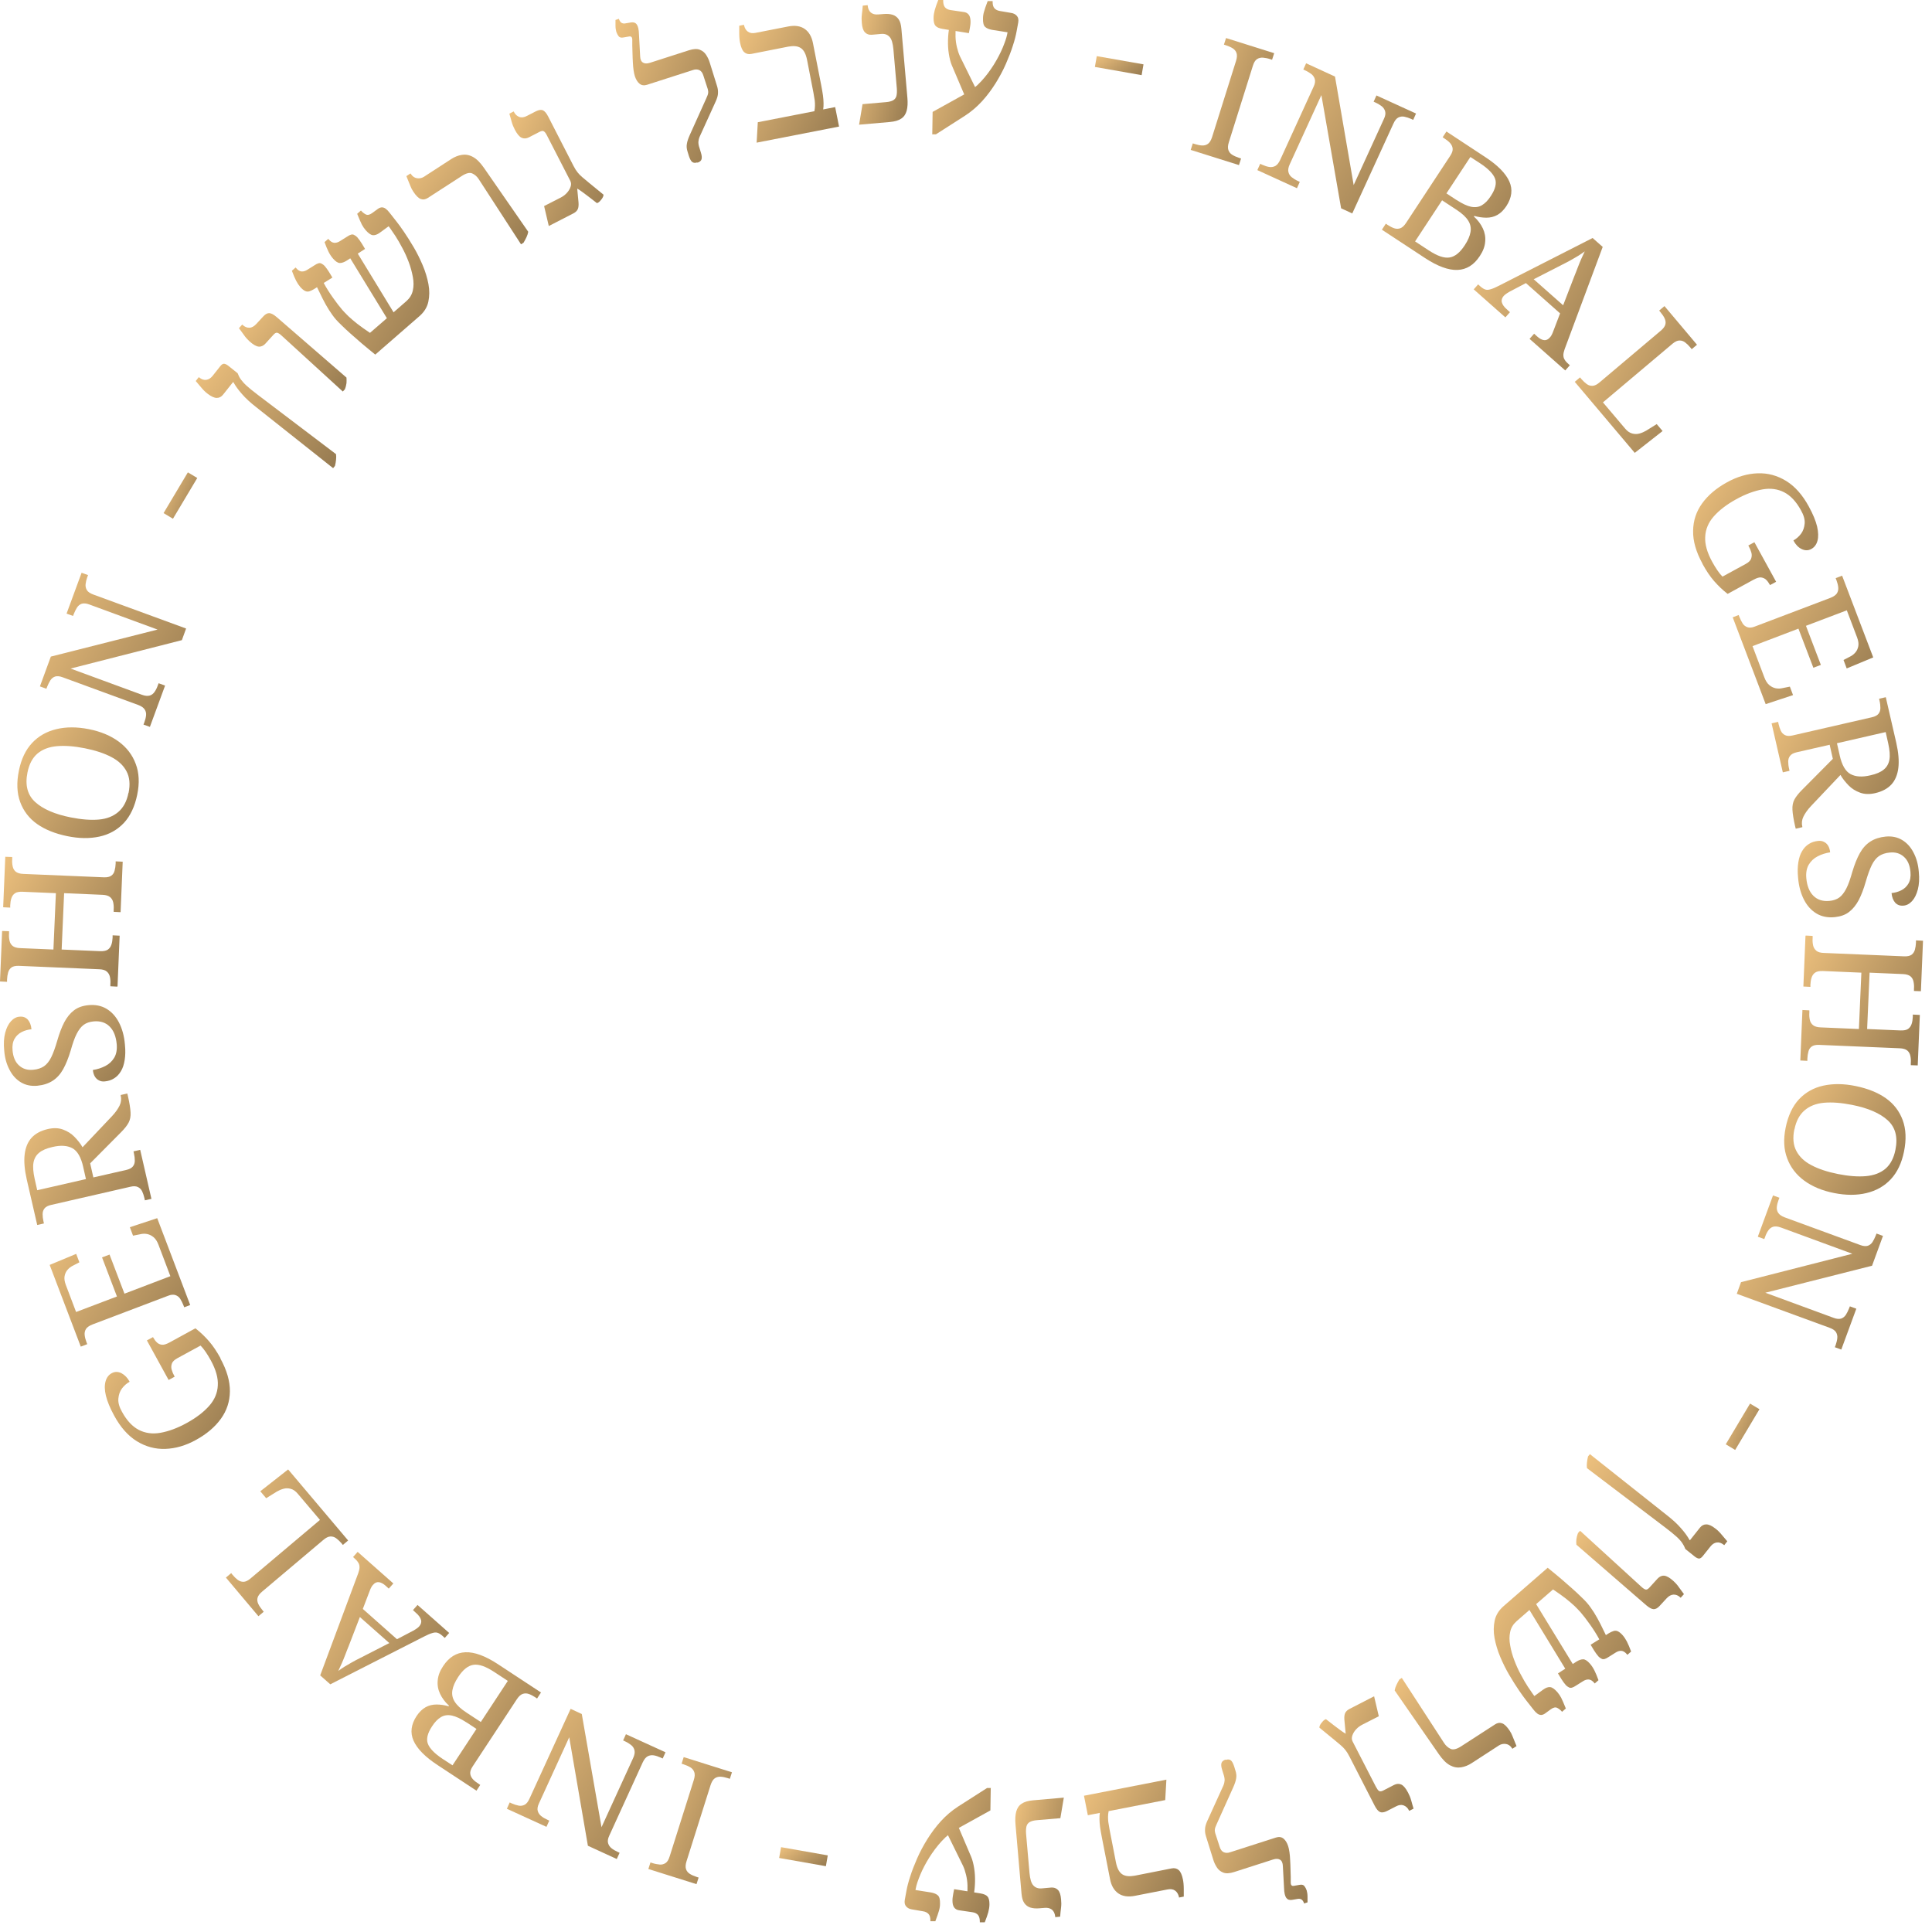 <svg xmlns="http://www.w3.org/2000/svg" width="181" height="181" viewBox="0 0 181 181" fill="none"><path d="M102.575 6.27L102.751 5.258L107.129 6.028L106.953 7.04L102.575 6.27Z" fill="url(#paint0_linear_4088_774)"></path><path d="M111.551 14.047L111.749 13.431L111.947 13.497C112.189 13.574 112.409 13.618 112.618 13.629C112.827 13.64 113.014 13.585 113.168 13.475C113.333 13.354 113.454 13.145 113.553 12.848L115.797 5.709C115.896 5.401 115.907 5.148 115.841 4.961C115.775 4.774 115.654 4.631 115.478 4.521C115.302 4.411 115.093 4.323 114.862 4.246L114.664 4.18L114.862 3.564L119.372 4.983L119.174 5.599L118.976 5.533C118.745 5.456 118.525 5.423 118.316 5.401C118.107 5.39 117.92 5.434 117.755 5.544C117.59 5.654 117.469 5.863 117.37 6.182L115.126 13.321C115.027 13.629 115.016 13.871 115.082 14.058C115.148 14.245 115.269 14.399 115.456 14.509C115.632 14.619 115.841 14.707 116.072 14.784L116.27 14.85L116.072 15.466L111.562 14.047H111.551Z" fill="url(#paint1_linear_4088_774)"></path><path d="M117.799 15.928L118.063 15.345L118.25 15.433C118.481 15.532 118.69 15.609 118.899 15.642C119.108 15.675 119.295 15.642 119.471 15.554C119.647 15.455 119.801 15.268 119.933 14.982L123.068 8.118C123.2 7.843 123.233 7.601 123.178 7.414C123.123 7.227 123.024 7.073 122.859 6.941C122.694 6.82 122.507 6.699 122.287 6.6L122.1 6.512L122.364 5.929L125.07 7.172L126.819 17.336L129.657 11.132C129.789 10.857 129.822 10.615 129.767 10.428C129.712 10.241 129.613 10.087 129.448 9.955C129.283 9.834 129.096 9.713 128.876 9.614L128.689 9.526L128.953 8.943L132.66 10.637L132.396 11.231L132.209 11.143C131.989 11.044 131.78 10.978 131.571 10.934C131.362 10.89 131.175 10.923 130.999 11.011C130.823 11.099 130.669 11.297 130.537 11.594L126.687 19.998L125.642 19.514L123.794 8.91L120.835 15.378C120.703 15.664 120.659 15.906 120.703 16.104C120.747 16.302 120.846 16.467 121.011 16.599C121.176 16.731 121.363 16.852 121.583 16.951L121.77 17.039L121.506 17.633L117.799 15.939V15.928Z" fill="url(#paint2_linear_4088_774)"></path><path d="M129.481 21.494L129.833 20.955L130.009 21.076C130.218 21.208 130.416 21.318 130.614 21.384C130.812 21.45 130.999 21.45 131.186 21.384C131.373 21.318 131.549 21.153 131.725 20.889L135.872 14.586C136.037 14.333 136.114 14.102 136.092 13.915C136.07 13.717 135.982 13.552 135.85 13.398C135.707 13.244 135.542 13.112 135.333 12.98L135.157 12.859L135.509 12.32L139.15 14.718C140.327 15.488 141.075 16.258 141.405 17.006C141.735 17.754 141.636 18.524 141.119 19.316C140.866 19.69 140.591 19.965 140.272 20.141C139.953 20.317 139.612 20.394 139.249 20.394C138.886 20.394 138.512 20.339 138.116 20.229L138.083 20.284C138.457 20.625 138.732 20.999 138.919 21.395C139.106 21.791 139.183 22.209 139.139 22.649C139.106 23.089 138.941 23.529 138.633 23.991C138.083 24.827 137.39 25.256 136.543 25.289C135.696 25.322 134.684 24.948 133.507 24.178L129.459 21.516L129.481 21.494ZM133.881 23.474C134.651 23.98 135.289 24.2 135.795 24.123C136.301 24.046 136.774 23.672 137.225 22.979C137.522 22.528 137.698 22.121 137.764 21.747C137.83 21.373 137.764 21.01 137.555 20.68C137.346 20.339 136.983 19.998 136.444 19.646L135.102 18.766L132.572 22.616L133.892 23.485L133.881 23.474ZM136.455 18.733C136.994 19.085 137.445 19.294 137.819 19.371C138.193 19.448 138.534 19.404 138.831 19.228C139.128 19.052 139.414 18.766 139.678 18.348C140.096 17.71 140.228 17.171 140.063 16.731C139.898 16.291 139.436 15.807 138.666 15.301L137.753 14.707L135.509 18.117L136.444 18.733H136.455Z" fill="url(#paint3_linear_4088_774)"></path><path d="M138.05 27.126L138.479 26.642L138.71 26.851C138.875 26.994 139.018 27.082 139.161 27.126C139.304 27.17 139.469 27.159 139.667 27.093C139.865 27.038 140.118 26.928 140.437 26.763L149.204 22.297L150.15 23.133L146.586 32.703C146.509 32.923 146.465 33.11 146.465 33.264C146.465 33.418 146.498 33.561 146.575 33.682C146.652 33.814 146.762 33.946 146.916 34.078L147.07 34.221L146.641 34.705L143.297 31.746L143.726 31.262L144.001 31.515C144.243 31.735 144.463 31.845 144.661 31.867C144.859 31.889 145.046 31.801 145.211 31.603C145.255 31.559 145.288 31.504 145.321 31.46C145.354 31.405 145.376 31.35 145.409 31.295C145.442 31.24 145.464 31.163 145.497 31.086L146.157 29.359L142.956 26.521L141.427 27.324C141.35 27.368 141.273 27.412 141.207 27.456C141.141 27.5 141.075 27.544 141.02 27.588C140.965 27.632 140.921 27.676 140.877 27.72C140.712 27.907 140.646 28.116 140.701 28.325C140.756 28.534 140.91 28.765 141.185 28.996L141.46 29.249L141.031 29.733L138.061 27.104L138.05 27.126ZM143.693 26.169L146.443 28.6L147.477 25.916C147.598 25.608 147.719 25.322 147.818 25.047C147.917 24.772 148.038 24.508 148.137 24.266C148.247 24.024 148.357 23.782 148.467 23.551C148.258 23.705 148.06 23.837 147.851 23.969C147.642 24.09 147.422 24.222 147.191 24.354C146.96 24.486 146.685 24.629 146.377 24.783L143.671 26.169H143.693Z" fill="url(#paint4_linear_4088_774)"></path><path d="M147.532 35.772L148.027 35.354L148.159 35.519C148.324 35.706 148.489 35.86 148.654 35.981C148.819 36.102 149.006 36.157 149.204 36.146C149.402 36.135 149.622 36.025 149.864 35.816L155.584 30.987C155.837 30.778 155.98 30.569 156.024 30.382C156.068 30.195 156.035 30.008 155.947 29.821C155.859 29.634 155.727 29.447 155.573 29.26L155.441 29.095L155.936 28.677L158.983 32.296L158.488 32.714L158.356 32.549C158.202 32.362 158.048 32.219 157.883 32.087C157.718 31.955 157.542 31.9 157.344 31.9C157.146 31.9 156.937 31.999 156.695 32.197L150.172 37.697L152.24 40.139C152.449 40.392 152.669 40.546 152.911 40.612C153.153 40.678 153.373 40.678 153.604 40.612C153.835 40.546 154.033 40.458 154.22 40.348L155.21 39.732L155.76 40.381L153.153 42.427L147.532 35.772Z" fill="url(#paint5_linear_4088_774)"></path><path d="M159.5 52.811C158.895 51.711 158.598 50.677 158.62 49.731C158.631 48.774 158.917 47.916 159.467 47.157C160.017 46.398 160.787 45.738 161.788 45.188C162.756 44.649 163.724 44.374 164.67 44.341C165.616 44.308 166.507 44.55 167.332 45.056C168.157 45.562 168.872 46.365 169.466 47.465C169.851 48.169 170.104 48.785 170.236 49.324C170.357 49.863 170.368 50.314 170.269 50.666C170.17 51.029 169.972 51.282 169.686 51.436C169.4 51.59 169.103 51.59 168.784 51.436C168.465 51.282 168.212 51.007 168.014 50.633C168.289 50.479 168.531 50.27 168.729 50.006C168.927 49.742 169.037 49.423 169.07 49.049C169.103 48.675 168.982 48.257 168.718 47.795C168.278 46.992 167.75 46.431 167.156 46.123C166.562 45.815 165.88 45.716 165.132 45.848C164.384 45.98 163.548 46.277 162.657 46.772C161.755 47.267 161.062 47.806 160.556 48.378C160.05 48.95 159.786 49.588 159.753 50.281C159.709 50.974 159.929 51.755 160.402 52.624C160.556 52.899 160.71 53.163 160.875 53.405C161.04 53.647 161.205 53.856 161.37 54.021L163.548 52.833C163.823 52.679 163.988 52.525 164.054 52.338C164.12 52.151 164.131 51.964 164.076 51.766C164.021 51.568 163.933 51.359 163.823 51.161L163.79 51.106L164.362 50.798L166.397 54.505L165.825 54.813L165.792 54.758C165.693 54.582 165.583 54.428 165.451 54.307C165.319 54.186 165.165 54.12 164.989 54.098C164.813 54.076 164.571 54.153 164.285 54.307L161.854 55.638C161.381 55.275 160.963 54.868 160.578 54.428C160.193 53.988 159.841 53.449 159.5 52.833V52.811Z" fill="url(#paint6_linear_4088_774)"></path><path d="M162.283 57.849L162.888 57.618L162.965 57.816C163.053 58.036 163.152 58.234 163.262 58.41C163.372 58.586 163.526 58.696 163.713 58.762C163.9 58.828 164.131 58.806 164.406 58.696L171.479 56.012C171.787 55.891 171.985 55.748 172.095 55.583C172.194 55.418 172.238 55.231 172.216 55.022C172.194 54.813 172.139 54.593 172.051 54.362L171.974 54.164L172.579 53.933L175.494 61.589L173.008 62.623L172.711 61.831L173.305 61.523C173.514 61.424 173.679 61.292 173.822 61.127C173.965 60.962 174.053 60.764 174.097 60.533C174.141 60.302 174.097 60.038 173.987 59.73L173.019 57.178L169.191 58.63L170.588 62.293L169.884 62.557L168.487 58.894L164.186 60.533L165.297 63.47C165.418 63.789 165.572 64.031 165.759 64.185C165.946 64.339 166.144 64.438 166.364 64.482C166.584 64.526 166.804 64.515 167.024 64.46L167.684 64.328L167.981 65.12L165.418 65.967L162.327 57.827L162.283 57.849Z" fill="url(#paint7_linear_4088_774)"></path><path d="M165.957 67.771L166.584 67.628L166.628 67.837C166.683 68.068 166.749 68.277 166.837 68.464C166.925 68.651 167.057 68.783 167.233 68.871C167.409 68.959 167.64 68.97 167.926 68.904L175.362 67.199C175.659 67.133 175.868 67.023 175.989 66.869C176.11 66.715 176.165 66.539 176.165 66.33C176.165 66.121 176.143 65.901 176.088 65.67L176.044 65.461L176.671 65.318L177.65 69.575C177.859 70.499 177.925 71.28 177.848 71.929C177.771 72.578 177.551 73.106 177.199 73.491C176.847 73.876 176.341 74.151 175.681 74.305C175.153 74.426 174.68 74.415 174.262 74.261C173.844 74.107 173.481 73.887 173.184 73.579C172.887 73.271 172.623 72.952 172.425 72.6L169.664 75.515C169.323 75.878 169.092 76.219 168.949 76.516C168.806 76.813 168.773 77.132 168.85 77.451V77.495L168.234 77.638L168.179 77.418C168.025 76.758 167.948 76.241 167.926 75.867C167.904 75.493 167.97 75.163 168.113 74.899C168.256 74.635 168.487 74.338 168.817 74.008L171.71 71.093L171.413 69.773L168.322 70.477C168.036 70.543 167.827 70.653 167.706 70.807C167.585 70.961 167.53 71.137 167.53 71.346C167.53 71.555 167.552 71.775 167.607 72.006L167.651 72.215L167.024 72.358L165.968 67.749L165.957 67.771ZM172.348 70.752C172.557 71.687 172.898 72.27 173.371 72.523C173.844 72.776 174.46 72.82 175.241 72.633C175.78 72.512 176.198 72.336 176.484 72.094C176.77 71.863 176.946 71.544 177.012 71.159C177.078 70.774 177.034 70.268 176.902 69.663L176.66 68.585L172.095 69.63L172.348 70.741V70.752Z" fill="url(#paint8_linear_4088_774)"></path><path d="M168.454 82.214C168.399 81.686 168.41 81.213 168.476 80.795C168.542 80.377 168.652 80.025 168.828 79.739C168.993 79.453 169.213 79.222 169.466 79.068C169.719 78.903 170.005 78.815 170.324 78.782C170.533 78.76 170.709 78.782 170.874 78.87C171.039 78.947 171.171 79.068 171.27 79.233C171.369 79.398 171.435 79.607 171.457 79.849C171.039 79.915 170.654 80.036 170.291 80.223C169.928 80.41 169.653 80.674 169.455 81.004C169.257 81.334 169.18 81.763 169.224 82.269C169.29 82.995 169.51 83.545 169.884 83.919C170.258 84.293 170.753 84.458 171.38 84.403C171.754 84.37 172.073 84.26 172.315 84.084C172.557 83.908 172.777 83.622 172.975 83.237C173.173 82.852 173.349 82.335 173.536 81.675C173.745 80.982 173.976 80.399 174.24 79.926C174.504 79.453 174.834 79.09 175.23 78.837C175.626 78.584 176.099 78.43 176.66 78.375C177.243 78.32 177.76 78.43 178.2 78.694C178.64 78.958 179.003 79.354 179.267 79.871C179.542 80.388 179.707 80.982 179.762 81.664C179.828 82.313 179.795 82.863 179.674 83.325C179.553 83.787 179.377 84.15 179.135 84.414C178.893 84.678 178.629 84.821 178.332 84.843C178.002 84.876 177.749 84.777 177.551 84.568C177.364 84.348 177.243 84.051 177.21 83.666C177.529 83.633 177.826 83.556 178.112 83.413C178.398 83.27 178.629 83.061 178.794 82.775C178.959 82.489 179.025 82.126 178.981 81.675C178.926 81.048 178.717 80.575 178.365 80.267C178.013 79.948 177.573 79.816 177.045 79.871C176.638 79.904 176.297 80.025 176.033 80.201C175.769 80.388 175.538 80.674 175.351 81.059C175.164 81.444 174.977 81.961 174.79 82.61C174.603 83.27 174.383 83.842 174.141 84.315C173.888 84.788 173.591 85.162 173.228 85.437C172.876 85.712 172.425 85.866 171.897 85.921C171.248 85.987 170.676 85.877 170.192 85.591C169.708 85.305 169.312 84.876 169.015 84.304C168.718 83.732 168.52 83.039 168.454 82.225V82.214Z" fill="url(#paint9_linear_4088_774)"></path><path d="M169.169 87.648L169.818 87.681V87.89C169.796 88.143 169.818 88.363 169.862 88.572C169.906 88.77 170.005 88.935 170.159 89.067C170.313 89.199 170.544 89.265 170.863 89.276L178.398 89.595C178.706 89.606 178.937 89.551 179.091 89.441C179.245 89.32 179.344 89.166 179.399 88.968C179.454 88.77 179.487 88.55 179.498 88.308V88.099L180.158 88.132L179.96 92.862L179.311 92.84V92.631C179.333 92.389 179.311 92.169 179.267 91.96C179.223 91.751 179.124 91.586 178.981 91.465C178.827 91.344 178.596 91.267 178.266 91.256L175.153 91.124L174.922 96.404L178.035 96.536C178.365 96.547 178.607 96.503 178.761 96.393C178.915 96.283 179.025 96.129 179.091 95.931C179.157 95.733 179.19 95.513 179.201 95.26V95.051L179.861 95.084L179.663 99.814L179.014 99.792V99.583C179.036 99.341 179.014 99.121 178.97 98.912C178.926 98.703 178.827 98.538 178.684 98.417C178.53 98.296 178.299 98.219 177.969 98.208L170.412 97.889C170.115 97.878 169.884 97.933 169.73 98.043C169.576 98.153 169.466 98.318 169.422 98.516C169.367 98.714 169.334 98.934 169.323 99.176V99.385L168.663 99.352L168.861 94.622L169.51 94.655V94.864C169.488 95.117 169.51 95.337 169.554 95.546C169.598 95.755 169.697 95.909 169.851 96.041C170.005 96.162 170.236 96.239 170.555 96.25L174.152 96.404L174.383 91.124L170.786 90.97C170.467 90.959 170.225 91.003 170.06 91.113C169.895 91.223 169.785 91.388 169.719 91.586C169.653 91.784 169.62 92.015 169.609 92.246V92.455L168.949 92.422L169.147 87.692L169.169 87.648Z" fill="url(#paint10_linear_4088_774)"></path><path d="M167.288 105.644C167.519 104.522 167.937 103.631 168.542 102.982C169.158 102.333 169.917 101.904 170.83 101.706C171.743 101.508 172.755 101.519 173.866 101.75C174.977 101.981 175.923 102.355 176.671 102.883C177.419 103.411 177.947 104.104 178.255 104.94C178.563 105.776 178.607 106.766 178.376 107.888C178.156 108.966 177.749 109.824 177.144 110.473C176.539 111.122 175.78 111.551 174.867 111.771C173.954 111.991 172.942 111.991 171.831 111.771C170.709 111.551 169.774 111.155 169.026 110.605C168.278 110.055 167.739 109.351 167.431 108.515C167.112 107.679 167.068 106.722 167.288 105.655V105.644ZM168.102 105.809C167.937 106.601 168.003 107.283 168.289 107.822C168.575 108.372 169.048 108.823 169.708 109.164C170.368 109.516 171.204 109.791 172.194 109.989C173.184 110.187 174.064 110.253 174.812 110.187C175.56 110.121 176.165 109.89 176.638 109.494C177.1 109.098 177.419 108.504 177.573 107.723C177.815 106.535 177.573 105.611 176.847 104.951C176.121 104.291 175.01 103.807 173.503 103.51C172.502 103.312 171.633 103.246 170.885 103.312C170.137 103.378 169.532 103.62 169.059 104.027C168.586 104.434 168.267 105.028 168.113 105.809H168.102Z" fill="url(#paint11_linear_4088_774)"></path><path d="M166.1 111.991L166.705 112.211L166.628 112.409C166.54 112.64 166.485 112.86 166.463 113.069C166.441 113.278 166.485 113.465 166.595 113.63C166.705 113.795 166.903 113.938 167.2 114.048L174.284 116.644C174.57 116.754 174.812 116.765 174.988 116.71C175.175 116.644 175.318 116.523 175.428 116.358C175.538 116.182 175.637 115.984 175.725 115.764L175.802 115.566L176.407 115.786L175.384 118.58L165.385 121.11L171.787 123.464C172.073 123.574 172.315 123.585 172.491 123.53C172.678 123.464 172.821 123.343 172.931 123.178C173.041 123.002 173.14 122.804 173.228 122.584L173.305 122.386L173.91 122.606L172.502 126.434L171.897 126.214L171.974 126.016C172.051 125.796 172.106 125.576 172.128 125.367C172.15 125.158 172.106 124.971 172.007 124.806C171.908 124.641 171.699 124.498 171.391 124.388L162.712 121.209L163.108 120.12L173.536 117.458L166.859 115.005C166.562 114.895 166.32 114.873 166.122 114.928C165.935 114.983 165.781 115.104 165.66 115.28C165.539 115.456 165.44 115.654 165.363 115.885L165.286 116.083L164.681 115.863L166.089 112.035L166.1 111.991Z" fill="url(#paint12_linear_4088_774)"></path><path d="M163.955 131.494L164.835 132.022L162.558 135.839L161.678 135.311L163.955 131.494Z" fill="url(#paint13_linear_4088_774)"></path><path d="M148.94 136.224L156.167 141.955C156.717 142.384 157.157 142.791 157.487 143.176C157.828 143.561 158.092 143.924 158.279 144.265L158.323 144.298L159.258 143.121C159.423 142.912 159.621 142.813 159.852 142.813C160.083 142.813 160.369 142.934 160.699 143.198C160.82 143.286 160.919 143.374 161.007 143.462C161.095 143.55 161.205 143.66 161.326 143.814C161.447 143.957 161.612 144.155 161.821 144.397L161.535 144.76L161.491 144.727C161.271 144.551 161.051 144.474 160.831 144.507C160.611 144.54 160.413 144.661 160.237 144.892L159.533 145.772C159.412 145.926 159.302 146.003 159.192 146.014C159.082 146.014 158.939 145.959 158.774 145.827L157.894 145.123C157.817 144.914 157.718 144.727 157.597 144.551C157.476 144.375 157.3 144.177 157.058 143.957C156.816 143.737 156.464 143.451 156.002 143.099L148.676 137.544C148.654 137.368 148.654 137.192 148.676 137.016C148.698 136.84 148.72 136.642 148.775 136.444L148.94 136.246V136.224Z" fill="url(#paint14_linear_4088_774)"></path><path d="M148.038 143.418L153.769 148.654C153.934 148.808 154.077 148.896 154.176 148.918C154.286 148.94 154.396 148.874 154.528 148.731L155.287 147.895C155.474 147.697 155.683 147.598 155.914 147.62C156.145 147.642 156.431 147.807 156.761 148.104C156.849 148.192 156.948 148.28 157.036 148.379C157.124 148.478 157.223 148.599 157.333 148.764C157.443 148.918 157.586 149.116 157.762 149.347L157.454 149.688L157.421 149.655C157.223 149.468 157.003 149.38 156.783 149.391C156.563 149.402 156.354 149.512 156.145 149.732L155.485 150.447C155.287 150.667 155.089 150.766 154.913 150.755C154.726 150.744 154.506 150.623 154.22 150.381L147.686 144.716C147.664 144.529 147.664 144.353 147.686 144.199C147.708 144.034 147.752 143.836 147.84 143.616L148.016 143.429L148.038 143.418Z" fill="url(#paint15_linear_4088_774)"></path><path d="M144.991 146.872C145.442 147.235 145.86 147.587 146.256 147.917C146.641 148.247 146.993 148.566 147.312 148.841C147.631 149.127 147.906 149.38 148.126 149.6C148.357 149.82 148.544 150.007 148.676 150.161C148.896 150.414 149.105 150.711 149.325 151.052C149.534 151.393 149.743 151.756 149.93 152.13C150.117 152.504 150.293 152.856 150.447 153.186L150.722 153.01C150.887 152.911 151.03 152.845 151.173 152.801C151.305 152.757 151.448 152.768 151.58 152.834C151.712 152.9 151.866 153.021 152.02 153.197C152.163 153.362 152.295 153.56 152.416 153.791C152.537 154.022 152.669 154.341 152.812 154.726L152.46 155.034L152.427 154.99C152.251 154.781 152.075 154.671 151.899 154.66C151.723 154.649 151.536 154.704 151.338 154.836L150.689 155.243C150.414 155.43 150.205 155.485 150.062 155.408C149.93 155.342 149.82 155.265 149.754 155.188C149.6 155.012 149.468 154.825 149.336 154.616C149.204 154.407 149.105 154.231 149.017 154.088L149.831 153.582C149.578 153.109 149.281 152.647 148.962 152.196C148.643 151.745 148.346 151.36 148.082 151.052C147.928 150.876 147.741 150.689 147.521 150.469C147.29 150.249 147.015 150.018 146.685 149.754C146.355 149.501 145.959 149.215 145.497 148.907L143.913 150.282L147.345 155.892L147.664 155.683C147.906 155.529 148.126 155.452 148.313 155.452C148.5 155.452 148.709 155.584 148.951 155.859C149.116 156.046 149.259 156.266 149.38 156.508C149.501 156.75 149.622 157.047 149.754 157.41L149.402 157.718L149.369 157.674C149.193 157.465 149.017 157.355 148.841 157.344C148.665 157.333 148.478 157.388 148.28 157.52L147.631 157.927C147.356 158.114 147.147 158.169 147.004 158.092C146.872 158.026 146.762 157.949 146.696 157.872C146.542 157.696 146.41 157.509 146.278 157.3C146.146 157.091 146.047 156.915 145.959 156.772L146.641 156.332L143.286 150.832L142.076 151.888C141.768 152.163 141.57 152.482 141.482 152.878C141.394 153.274 141.394 153.692 141.482 154.154C141.559 154.616 141.691 155.078 141.867 155.54C142.043 156.002 142.241 156.453 142.472 156.871C142.692 157.3 142.912 157.663 143.121 157.993C143.33 158.312 143.495 158.554 143.616 158.719L143.748 158.895L144.562 158.301C144.815 158.114 145.035 158.037 145.233 158.059C145.431 158.081 145.651 158.246 145.904 158.532C146.036 158.686 146.157 158.862 146.256 159.049C146.355 159.236 146.498 159.577 146.696 160.061L146.344 160.369L146.311 160.336C146.201 160.204 146.058 160.094 145.893 160.006C145.728 159.918 145.53 159.962 145.299 160.127L144.771 160.512C144.639 160.611 144.518 160.655 144.397 160.666C144.276 160.666 144.155 160.633 144.034 160.545C143.913 160.457 143.781 160.325 143.649 160.149L143 159.324C142.824 159.104 142.593 158.785 142.307 158.367C142.021 157.949 141.724 157.476 141.405 156.937C141.086 156.398 140.811 155.837 140.558 155.243C140.305 154.649 140.129 154.055 140.019 153.472C139.909 152.889 139.92 152.339 140.03 151.822C140.14 151.305 140.426 150.854 140.855 150.48L145.013 146.861L144.991 146.872Z" fill="url(#paint16_linear_4088_774)"></path><path d="M131.34 157.212L135.289 163.295C135.454 163.548 135.663 163.735 135.905 163.845C136.147 163.955 136.488 163.867 136.906 163.592L140.052 161.557C140.283 161.403 140.503 161.37 140.723 161.447C140.943 161.524 141.174 161.755 141.427 162.129C141.537 162.294 141.625 162.459 141.691 162.635C141.768 162.811 141.889 163.13 142.076 163.581L141.691 163.834L141.658 163.79C141.504 163.548 141.306 163.416 141.075 163.383C140.844 163.35 140.635 163.394 140.437 163.515L137.896 165.165C137.566 165.385 137.225 165.517 136.884 165.572C136.543 165.627 136.202 165.572 135.85 165.385C135.498 165.198 135.157 164.857 134.805 164.351L130.658 158.367C130.691 158.191 130.746 158.026 130.823 157.861C130.9 157.696 130.988 157.531 131.098 157.344L131.318 157.201L131.34 157.212Z" fill="url(#paint17_linear_4088_774)"></path><path d="M124.223 161.062C124.509 161.293 124.751 161.48 124.96 161.634C125.169 161.788 125.356 161.931 125.532 162.063C125.708 162.195 125.884 162.316 126.071 162.426L125.95 161.139C125.928 160.864 125.95 160.655 126.016 160.501C126.082 160.347 126.214 160.215 126.423 160.105L128.733 158.917L129.173 160.787L127.6 161.59C127.413 161.689 127.226 161.821 127.061 161.997C126.896 162.173 126.775 162.36 126.698 162.58C126.621 162.789 126.632 162.976 126.72 163.152L128.909 167.409C129.019 167.607 129.107 167.739 129.206 167.794C129.294 167.849 129.426 167.827 129.602 167.739L130.603 167.222C130.845 167.101 131.076 167.09 131.285 167.189C131.494 167.288 131.703 167.541 131.912 167.937C131.967 168.047 132.022 168.168 132.077 168.289C132.132 168.41 132.176 168.564 132.231 168.751C132.286 168.938 132.341 169.169 132.429 169.444L132.022 169.653L132 169.609C131.879 169.367 131.703 169.213 131.494 169.136C131.285 169.059 131.043 169.092 130.779 169.235L129.943 169.664C129.679 169.796 129.459 169.829 129.294 169.763C129.118 169.686 128.953 169.488 128.788 169.169L126.412 164.538C126.291 164.296 126.159 164.098 126.038 163.944C125.917 163.79 125.774 163.647 125.609 163.504C125.444 163.361 125.246 163.196 125.004 162.998L123.607 161.854C123.607 161.722 123.673 161.579 123.783 161.436C123.893 161.293 123.992 161.183 124.08 161.128L124.212 161.062H124.223Z" fill="url(#paint18_linear_4088_774)"></path><path d="M114.829 164.879C115.027 164.813 115.181 164.824 115.302 164.912C115.423 165 115.522 165.187 115.621 165.484L115.742 165.88C115.83 166.144 115.852 166.386 115.808 166.617C115.775 166.848 115.676 167.134 115.522 167.475L113.982 170.896C113.894 171.094 113.828 171.248 113.817 171.369C113.795 171.49 113.817 171.611 113.85 171.743L114.268 173.03C114.345 173.283 114.477 173.448 114.642 173.525C114.818 173.602 115.016 173.613 115.258 173.525L119.537 172.15C119.812 172.062 120.043 172.095 120.23 172.238C120.417 172.381 120.571 172.623 120.681 172.953C120.725 173.096 120.769 173.283 120.802 173.514C120.835 173.745 120.857 173.998 120.868 174.262C120.879 174.537 120.901 174.801 120.901 175.076C120.901 175.351 120.923 175.593 120.923 175.824C120.923 176.055 120.923 176.231 120.923 176.374C120.923 176.506 120.956 176.594 121.011 176.638C121.066 176.682 121.132 176.693 121.242 176.671L121.748 176.583C121.957 176.539 122.111 176.583 122.199 176.693C122.287 176.803 122.364 176.946 122.419 177.111C122.463 177.265 122.496 177.463 122.496 177.705C122.496 177.947 122.496 178.123 122.496 178.222L122.166 178.332V178.288C122.1 178.123 122.023 178.013 121.935 177.958C121.847 177.903 121.748 177.881 121.627 177.892L121.033 177.991C120.802 178.024 120.626 177.969 120.505 177.804C120.384 177.639 120.307 177.331 120.296 176.869L120.186 174.834C120.175 174.526 120.087 174.328 119.922 174.229C119.768 174.13 119.548 174.119 119.273 174.207L115.61 175.384C115.192 175.516 114.851 175.538 114.587 175.428C114.334 175.329 114.136 175.164 113.993 174.933C113.85 174.713 113.74 174.471 113.663 174.218L112.981 172.029C112.915 171.82 112.882 171.611 112.893 171.38C112.893 171.16 112.97 170.885 113.113 170.577L114.609 167.288C114.686 167.112 114.719 166.947 114.73 166.793C114.73 166.639 114.708 166.452 114.631 166.243L114.499 165.814C114.411 165.539 114.389 165.33 114.433 165.176C114.477 165.022 114.609 164.912 114.829 164.846V164.879Z" fill="url(#paint19_linear_4088_774)"></path><path d="M109.274 166.716L109.164 168.641L103.862 169.675C103.829 169.862 103.807 170.038 103.807 170.181C103.807 170.324 103.807 170.489 103.829 170.676C103.851 170.852 103.895 171.094 103.95 171.402L104.544 174.46C104.654 175.032 104.852 175.406 105.138 175.593C105.424 175.78 105.809 175.813 106.304 175.725L109.758 175.043C110.022 174.988 110.253 175.043 110.429 175.197C110.605 175.351 110.737 175.648 110.825 176.088C110.847 176.209 110.869 176.341 110.88 176.473C110.891 176.605 110.902 176.77 110.902 176.957C110.902 177.144 110.902 177.386 110.902 177.683L110.451 177.771V177.716C110.385 177.452 110.275 177.254 110.088 177.122C109.901 176.99 109.67 176.957 109.384 177.012L106.348 177.606C105.699 177.738 105.171 177.661 104.775 177.386C104.379 177.111 104.115 176.671 103.994 176.044L103.224 172.117C103.147 171.743 103.103 171.424 103.059 171.16C103.026 170.885 103.004 170.643 103.004 170.434C103.004 170.225 103.004 170.027 103.037 169.84L101.915 170.06L101.552 168.234L109.274 166.727V166.716Z" fill="url(#paint20_linear_4088_774)"></path><path d="M99.66 168.432L99.341 170.335L97.163 170.522C96.855 170.544 96.624 170.61 96.47 170.698C96.316 170.786 96.206 170.929 96.162 171.116C96.118 171.303 96.107 171.534 96.129 171.82L96.448 175.472C96.503 176.044 96.613 176.429 96.811 176.638C96.998 176.847 97.262 176.946 97.603 176.913L98.472 176.836C98.736 176.814 98.945 176.891 99.11 177.056C99.275 177.221 99.374 177.518 99.407 177.936C99.418 178.079 99.429 178.222 99.429 178.343C99.429 178.464 99.418 178.629 99.396 178.805C99.374 178.981 99.341 179.245 99.319 179.564L98.857 179.608V179.553C98.824 179.267 98.725 179.058 98.56 178.915C98.384 178.772 98.164 178.717 97.878 178.739L97.328 178.783C97.02 178.805 96.756 178.783 96.514 178.706C96.283 178.629 96.096 178.486 95.953 178.277C95.81 178.068 95.733 177.771 95.7 177.397L95.139 170.94C95.095 170.456 95.117 170.049 95.205 169.719C95.293 169.4 95.458 169.147 95.711 168.982C95.964 168.806 96.316 168.707 96.778 168.663L99.671 168.41L99.66 168.432Z" fill="url(#paint21_linear_4088_774)"></path><path d="M92.818 167.541L92.785 169.609L89.727 171.303C89.177 171.6 88.671 171.996 88.231 172.48C87.78 172.964 87.395 173.492 87.054 174.031C86.713 174.581 86.438 175.109 86.229 175.604C86.02 176.11 85.866 176.539 85.8 176.891L85.767 177.067L87.23 177.298C87.516 177.353 87.725 177.441 87.868 177.573C88.011 177.705 88.077 177.969 88.066 178.354C88.066 178.574 88.033 178.783 87.967 179.003C87.912 179.223 87.791 179.553 87.626 179.993H87.164V179.916C87.164 179.641 87.109 179.443 86.988 179.311C86.867 179.179 86.691 179.091 86.46 179.058L85.437 178.882C85.195 178.849 85.019 178.75 84.887 178.596C84.755 178.442 84.722 178.244 84.766 177.98L84.92 177.144C84.986 176.781 85.096 176.33 85.272 175.802C85.437 175.274 85.657 174.713 85.921 174.108C86.185 173.503 86.504 172.909 86.878 172.304C87.252 171.71 87.67 171.138 88.154 170.61C88.638 170.082 89.166 169.631 89.76 169.246L92.477 167.508H92.84L92.818 167.541ZM89.694 170.929L90.992 173.976C91.113 174.273 91.201 174.625 91.267 175.043C91.333 175.45 91.355 175.879 91.344 176.33C91.333 176.77 91.289 177.188 91.212 177.573L90.596 177.551C90.64 177.265 90.651 176.957 90.64 176.627C90.629 176.297 90.585 175.978 90.508 175.659C90.431 175.34 90.343 175.065 90.233 174.823L88.572 171.446L89.694 170.929ZM89.408 176.99L91.861 177.386C92.169 177.441 92.389 177.529 92.51 177.672C92.642 177.815 92.697 178.057 92.697 178.398C92.697 178.651 92.653 178.893 92.587 179.146C92.521 179.388 92.411 179.707 92.257 180.092H91.795V180.015C91.795 179.751 91.74 179.553 91.63 179.41C91.509 179.267 91.333 179.179 91.091 179.146L89.892 178.97C89.661 178.948 89.496 178.849 89.386 178.695C89.276 178.541 89.232 178.321 89.232 178.035C89.232 177.925 89.243 177.793 89.265 177.661C89.287 177.529 89.32 177.298 89.386 177.001L89.408 176.99Z" fill="url(#paint22_linear_4088_774)"></path><path d="M77.55 173.822L77.374 174.834L72.996 174.064L73.172 173.052L77.55 173.822Z" fill="url(#paint23_linear_4088_774)"></path><path d="M68.574 166.034L68.376 166.65L68.178 166.584C67.936 166.507 67.716 166.463 67.507 166.452C67.298 166.441 67.111 166.496 66.957 166.606C66.792 166.727 66.671 166.936 66.572 167.233L64.317 174.372C64.218 174.68 64.207 174.933 64.273 175.12C64.339 175.307 64.46 175.45 64.636 175.56C64.812 175.67 65.021 175.758 65.252 175.835L65.45 175.901L65.252 176.517L60.742 175.098L60.94 174.482L61.138 174.548C61.369 174.625 61.589 174.658 61.798 174.68C62.007 174.702 62.194 174.647 62.359 174.537C62.524 174.427 62.645 174.218 62.744 173.899L64.999 166.76C65.098 166.452 65.109 166.21 65.043 166.023C64.977 165.836 64.856 165.682 64.669 165.572C64.493 165.462 64.284 165.374 64.053 165.297L63.855 165.231L64.053 164.615L68.563 166.034H68.574Z" fill="url(#paint24_linear_4088_774)"></path><path d="M62.348 164.164L62.084 164.747L61.897 164.659C61.666 164.56 61.457 164.483 61.248 164.45C61.039 164.417 60.852 164.45 60.676 164.538C60.5 164.637 60.346 164.824 60.214 165.11L57.079 171.974C56.947 172.249 56.914 172.491 56.969 172.678C57.024 172.865 57.123 173.019 57.288 173.151C57.453 173.283 57.64 173.393 57.86 173.492L58.047 173.58L57.783 174.163L55.077 172.92L53.328 162.756L50.49 168.96C50.358 169.235 50.325 169.477 50.38 169.664C50.435 169.851 50.534 170.005 50.699 170.137C50.864 170.269 51.051 170.379 51.271 170.478L51.458 170.566L51.194 171.149L47.487 169.455L47.751 168.861L47.938 168.949C48.158 169.048 48.367 169.114 48.576 169.158C48.785 169.202 48.972 169.169 49.148 169.081C49.324 168.993 49.478 168.795 49.61 168.498L53.46 160.094L54.505 160.578L56.353 171.182L59.312 164.714C59.444 164.428 59.488 164.186 59.444 163.988C59.4 163.79 59.301 163.625 59.136 163.493C58.971 163.361 58.784 163.24 58.564 163.141L58.377 163.053L58.641 162.47L62.348 164.164Z" fill="url(#paint25_linear_4088_774)"></path><path d="M50.666 158.587L50.314 159.126L50.138 159.005C49.929 158.873 49.731 158.763 49.533 158.697C49.335 158.631 49.148 158.631 48.961 158.697C48.774 158.763 48.598 158.928 48.422 159.192L44.275 165.495C44.11 165.748 44.033 165.979 44.055 166.166C44.077 166.364 44.165 166.529 44.297 166.683C44.44 166.837 44.605 166.969 44.814 167.101L44.99 167.222L44.638 167.761L40.997 165.363C39.82 164.593 39.072 163.823 38.742 163.075C38.412 162.327 38.511 161.557 39.028 160.765C39.281 160.391 39.556 160.116 39.875 159.94C40.194 159.764 40.535 159.687 40.898 159.687C41.261 159.687 41.635 159.742 42.031 159.852L42.064 159.797C41.69 159.456 41.415 159.082 41.228 158.686C41.041 158.29 40.964 157.872 41.008 157.432C41.041 156.992 41.206 156.552 41.514 156.09C42.064 155.254 42.757 154.825 43.604 154.792C44.451 154.759 45.463 155.133 46.64 155.903L50.688 158.565L50.666 158.587ZM43.692 161.359C43.153 161.007 42.702 160.798 42.328 160.721C41.954 160.644 41.613 160.688 41.316 160.864C41.019 161.04 40.733 161.326 40.469 161.744C40.051 162.382 39.919 162.921 40.084 163.361C40.249 163.801 40.711 164.285 41.481 164.791L42.394 165.385L44.638 161.975L43.703 161.359H43.692ZM46.266 156.618C45.496 156.112 44.858 155.892 44.352 155.969C43.846 156.046 43.373 156.42 42.922 157.113C42.625 157.564 42.449 157.971 42.383 158.345C42.317 158.719 42.383 159.082 42.592 159.412C42.801 159.753 43.164 160.094 43.703 160.446L45.045 161.326L47.575 157.476L46.255 156.607L46.266 156.618Z" fill="url(#paint26_linear_4088_774)"></path><path d="M42.097 152.966L41.668 153.45L41.437 153.241C41.272 153.098 41.129 153.01 40.986 152.966C40.843 152.922 40.678 152.933 40.48 152.999C40.282 153.054 40.029 153.164 39.71 153.329L30.943 157.795L29.997 156.959L33.561 147.389C33.638 147.169 33.682 146.982 33.682 146.828C33.682 146.674 33.649 146.531 33.572 146.41C33.495 146.278 33.385 146.146 33.231 146.014L33.077 145.871L33.506 145.387L36.85 148.346L36.421 148.83L36.146 148.577C35.904 148.357 35.684 148.247 35.486 148.225C35.288 148.203 35.101 148.291 34.936 148.489C34.892 148.533 34.859 148.588 34.826 148.632C34.793 148.687 34.771 148.742 34.738 148.797C34.705 148.852 34.683 148.929 34.65 149.006L33.99 150.733L37.191 153.571L38.72 152.768C38.797 152.724 38.874 152.68 38.94 152.636C39.006 152.592 39.072 152.548 39.127 152.504C39.182 152.46 39.226 152.416 39.27 152.372C39.435 152.185 39.501 151.976 39.446 151.767C39.391 151.558 39.237 151.327 38.962 151.096L38.687 150.843L39.116 150.359L42.086 152.988L42.097 152.966ZM36.465 153.923L33.715 151.492L32.681 154.176C32.56 154.484 32.439 154.77 32.34 155.045C32.241 155.32 32.12 155.584 32.021 155.826C31.911 156.068 31.801 156.31 31.691 156.541C31.9 156.387 32.098 156.255 32.307 156.123C32.516 156.002 32.736 155.87 32.967 155.738C33.198 155.606 33.473 155.463 33.781 155.309L36.487 153.923H36.465Z" fill="url(#paint27_linear_4088_774)"></path><path d="M32.615 144.32L32.12 144.738L31.988 144.573C31.823 144.386 31.658 144.232 31.493 144.111C31.328 143.99 31.141 143.935 30.943 143.946C30.745 143.957 30.525 144.067 30.283 144.276L24.563 149.105C24.31 149.314 24.167 149.523 24.123 149.71C24.079 149.897 24.112 150.084 24.2 150.271C24.288 150.458 24.42 150.645 24.574 150.832L24.706 150.997L24.211 151.415L21.164 147.796L21.659 147.378L21.791 147.543C21.945 147.73 22.099 147.873 22.264 148.005C22.429 148.126 22.605 148.192 22.803 148.192C23.001 148.192 23.21 148.093 23.452 147.895L29.975 142.395L27.907 139.953C27.698 139.7 27.478 139.546 27.236 139.48C26.994 139.414 26.774 139.414 26.543 139.48C26.312 139.546 26.114 139.634 25.927 139.744L24.937 140.36L24.387 139.711L26.994 137.665L32.615 144.32Z" fill="url(#paint28_linear_4088_774)"></path><path d="M20.647 127.27C21.252 128.37 21.549 129.404 21.538 130.35C21.527 131.307 21.241 132.165 20.691 132.924C20.141 133.683 19.371 134.343 18.37 134.893C17.402 135.432 16.434 135.707 15.488 135.74C14.542 135.773 13.651 135.531 12.826 135.025C12.001 134.519 11.286 133.716 10.692 132.616C10.307 131.912 10.054 131.296 9.922 130.757C9.79 130.218 9.79 129.767 9.889 129.415C9.988 129.052 10.186 128.799 10.472 128.645C10.758 128.491 11.055 128.491 11.374 128.645C11.682 128.81 11.946 129.074 12.144 129.448C11.869 129.602 11.627 129.811 11.429 130.075C11.231 130.339 11.121 130.658 11.088 131.032C11.055 131.406 11.176 131.824 11.44 132.286C11.88 133.089 12.408 133.65 13.002 133.958C13.596 134.266 14.278 134.365 15.026 134.233C15.774 134.101 16.61 133.804 17.501 133.309C18.403 132.814 19.096 132.275 19.602 131.703C20.108 131.131 20.372 130.493 20.405 129.8C20.449 129.107 20.229 128.326 19.756 127.457C19.602 127.182 19.448 126.918 19.283 126.676C19.118 126.434 18.953 126.225 18.788 126.06L16.61 127.248C16.335 127.402 16.17 127.556 16.104 127.743C16.038 127.93 16.027 128.117 16.082 128.315C16.137 128.513 16.225 128.722 16.335 128.92L16.368 128.975L15.796 129.283L13.761 125.576L14.333 125.268L14.366 125.323C14.465 125.499 14.575 125.653 14.707 125.774C14.839 125.895 14.993 125.961 15.169 125.983C15.345 126.005 15.587 125.928 15.873 125.774L18.304 124.443C18.777 124.806 19.195 125.213 19.58 125.653C19.965 126.093 20.317 126.632 20.658 127.248L20.647 127.27Z" fill="url(#paint29_linear_4088_774)"></path><path d="M17.864 122.243L17.259 122.474L17.182 122.276C17.094 122.056 16.995 121.858 16.885 121.682C16.775 121.506 16.621 121.396 16.434 121.33C16.247 121.264 16.016 121.286 15.741 121.396L8.668 124.08C8.36 124.201 8.162 124.344 8.052 124.509C7.953 124.674 7.909 124.861 7.931 125.07C7.953 125.279 8.008 125.499 8.096 125.73L8.173 125.928L7.568 126.159L4.653 118.503L7.139 117.469L7.436 118.261L6.842 118.569C6.633 118.668 6.468 118.8 6.325 118.965C6.182 119.13 6.094 119.328 6.05 119.559C6.006 119.79 6.05 120.054 6.16 120.362L7.128 122.914L10.956 121.462L9.559 117.799L10.263 117.535L11.66 121.198L15.961 119.559L14.85 116.622C14.729 116.303 14.575 116.061 14.388 115.907C14.201 115.753 14.003 115.654 13.783 115.61C13.563 115.566 13.343 115.577 13.123 115.632L12.463 115.764L12.166 114.972L14.729 114.125L17.82 122.265L17.864 122.243Z" fill="url(#paint30_linear_4088_774)"></path><path d="M14.201 112.31L13.574 112.453L13.53 112.244C13.475 112.013 13.409 111.804 13.321 111.617C13.233 111.43 13.101 111.298 12.925 111.21C12.749 111.122 12.518 111.111 12.232 111.177L4.796 112.882C4.499 112.948 4.29 113.058 4.169 113.212C4.048 113.366 3.993 113.542 3.993 113.751C3.993 113.96 4.015 114.18 4.07 114.411L4.114 114.62L3.487 114.763L2.508 110.506C2.299 109.582 2.233 108.801 2.31 108.152C2.387 107.503 2.607 106.975 2.959 106.59C3.311 106.205 3.817 105.93 4.477 105.776C5.005 105.655 5.478 105.666 5.896 105.82C6.314 105.974 6.677 106.194 6.974 106.502C7.271 106.81 7.535 107.129 7.733 107.481L10.494 104.566C10.835 104.203 11.066 103.862 11.209 103.565C11.352 103.268 11.385 102.949 11.308 102.63V102.586L11.924 102.443L11.979 102.663C12.133 103.323 12.21 103.84 12.232 104.214C12.254 104.588 12.188 104.918 12.045 105.182C11.902 105.446 11.671 105.743 11.341 106.073L8.448 108.988L8.745 110.308L11.836 109.604C12.122 109.538 12.331 109.428 12.452 109.274C12.573 109.12 12.628 108.944 12.628 108.735C12.628 108.526 12.606 108.306 12.551 108.075L12.507 107.866L13.134 107.723L14.19 112.332L14.201 112.31ZM7.799 109.34C7.59 108.405 7.249 107.822 6.776 107.569C6.303 107.316 5.687 107.272 4.906 107.459C4.367 107.58 3.949 107.756 3.663 107.998C3.377 108.229 3.201 108.548 3.135 108.933C3.069 109.318 3.113 109.824 3.245 110.429L3.487 111.507L8.052 110.462L7.799 109.351V109.34Z" fill="url(#paint31_linear_4088_774)"></path><path d="M11.704 97.878C11.759 98.406 11.748 98.879 11.682 99.297C11.616 99.715 11.506 100.067 11.33 100.353C11.165 100.639 10.945 100.87 10.692 101.024C10.439 101.189 10.153 101.277 9.834 101.31C9.625 101.332 9.449 101.31 9.284 101.222C9.119 101.145 8.987 101.024 8.888 100.859C8.789 100.694 8.723 100.485 8.701 100.243C9.119 100.177 9.504 100.056 9.867 99.869C10.23 99.682 10.505 99.418 10.703 99.088C10.901 98.758 10.978 98.329 10.934 97.823C10.868 97.097 10.648 96.547 10.274 96.173C9.9 95.799 9.405 95.634 8.778 95.689C8.404 95.722 8.085 95.832 7.843 96.008C7.601 96.184 7.381 96.47 7.183 96.855C6.985 97.24 6.809 97.757 6.622 98.417C6.413 99.11 6.182 99.693 5.918 100.166C5.654 100.639 5.324 101.002 4.928 101.255C4.532 101.508 4.059 101.662 3.498 101.717C2.915 101.772 2.398 101.662 1.958 101.398C1.518 101.134 1.155 100.738 0.891 100.221C0.616 99.704 0.451 99.11 0.396 98.428C0.33 97.779 0.363 97.229 0.484 96.767C0.605 96.305 0.781 95.942 1.023 95.678C1.265 95.414 1.529 95.271 1.826 95.249C2.156 95.216 2.409 95.315 2.607 95.524C2.794 95.744 2.915 96.041 2.948 96.426C2.629 96.459 2.332 96.536 2.046 96.679C1.76 96.822 1.529 97.031 1.364 97.317C1.199 97.603 1.133 97.966 1.177 98.417C1.232 99.044 1.441 99.517 1.793 99.825C2.145 100.144 2.585 100.276 3.113 100.221C3.52 100.188 3.861 100.067 4.125 99.891C4.389 99.704 4.62 99.418 4.807 99.033C4.994 98.648 5.181 98.131 5.368 97.482C5.555 96.822 5.775 96.25 6.017 95.777C6.27 95.304 6.567 94.93 6.93 94.655C7.282 94.38 7.733 94.226 8.261 94.171C8.91 94.105 9.482 94.215 9.966 94.501C10.45 94.787 10.846 95.216 11.143 95.788C11.44 96.36 11.638 97.053 11.704 97.867V97.878Z" fill="url(#paint32_linear_4088_774)"></path><path d="M10.989 92.433L10.34 92.4V92.191C10.362 91.938 10.34 91.718 10.296 91.509C10.252 91.311 10.153 91.146 9.999 91.014C9.845 90.882 9.614 90.816 9.295 90.805L1.76 90.486C1.452 90.475 1.221 90.53 1.067 90.64C0.913 90.761 0.814 90.915 0.759 91.113C0.704 91.311 0.671 91.531 0.66 91.773V91.982L0 91.949L0.198 87.219L0.847 87.241V87.45C0.825 87.692 0.847 87.912 0.891 88.121C0.935 88.33 1.034 88.495 1.177 88.616C1.331 88.737 1.562 88.814 1.892 88.825L5.005 88.957L5.236 83.677L2.123 83.545C1.793 83.534 1.551 83.578 1.397 83.688C1.243 83.798 1.133 83.952 1.067 84.15C1.001 84.348 0.968 84.568 0.957 84.821V85.03L0.297 84.997L0.495 80.267L1.144 80.289V80.498C1.122 80.74 1.144 80.96 1.188 81.169C1.232 81.378 1.331 81.543 1.474 81.664C1.628 81.785 1.859 81.862 2.189 81.873L9.746 82.192C10.043 82.203 10.274 82.148 10.428 82.038C10.582 81.928 10.692 81.763 10.736 81.565C10.791 81.367 10.824 81.147 10.835 80.905V80.696L11.495 80.729L11.297 85.459L10.648 85.426V85.217C10.67 84.964 10.648 84.744 10.604 84.535C10.56 84.326 10.461 84.172 10.307 84.04C10.153 83.919 9.922 83.842 9.603 83.831L6.006 83.677L5.775 88.957L9.372 89.111C9.691 89.122 9.933 89.078 10.098 88.968C10.263 88.858 10.373 88.693 10.439 88.495C10.505 88.297 10.538 88.066 10.549 87.835V87.626L11.209 87.659L11.011 92.389L10.989 92.433Z" fill="url(#paint33_linear_4088_774)"></path><path d="M12.859 74.437C12.628 75.559 12.21 76.45 11.605 77.099C10.989 77.748 10.23 78.177 9.317 78.375C8.404 78.573 7.392 78.562 6.281 78.331C5.17 78.1 4.224 77.726 3.476 77.198C2.728 76.67 2.2 75.977 1.892 75.141C1.584 74.305 1.54 73.315 1.771 72.193C1.991 71.115 2.398 70.257 3.003 69.608C3.608 68.959 4.367 68.53 5.28 68.31C6.193 68.09 7.205 68.09 8.316 68.31C9.438 68.53 10.373 68.926 11.121 69.476C11.869 70.026 12.408 70.73 12.716 71.566C13.035 72.402 13.079 73.359 12.859 74.426V74.437ZM12.045 74.283C12.21 73.491 12.144 72.809 11.858 72.27C11.572 71.72 11.099 71.269 10.439 70.928C9.779 70.576 8.943 70.301 7.953 70.103C6.963 69.905 6.083 69.839 5.335 69.905C4.587 69.971 3.982 70.202 3.509 70.598C3.047 70.994 2.728 71.588 2.574 72.369C2.332 73.557 2.574 74.481 3.3 75.141C4.026 75.801 5.137 76.285 6.644 76.582C7.645 76.78 8.514 76.846 9.262 76.78C10.01 76.714 10.615 76.472 11.088 76.065C11.561 75.658 11.88 75.064 12.034 74.283H12.045Z" fill="url(#paint34_linear_4088_774)"></path><path d="M14.047 68.101L13.442 67.881L13.519 67.683C13.607 67.452 13.662 67.232 13.684 67.023C13.706 66.814 13.662 66.627 13.552 66.462C13.442 66.297 13.244 66.154 12.947 66.044L5.863 63.448C5.577 63.338 5.335 63.327 5.159 63.382C4.972 63.448 4.829 63.569 4.719 63.734C4.609 63.91 4.51 64.108 4.422 64.328L4.345 64.526L3.74 64.306L4.763 61.512L14.762 58.982L8.36 56.628C8.074 56.518 7.832 56.507 7.656 56.562C7.469 56.628 7.326 56.749 7.216 56.914C7.106 57.09 7.007 57.288 6.919 57.508L6.842 57.706L6.237 57.486L7.645 53.658L8.25 53.878L8.173 54.076C8.096 54.296 8.041 54.516 8.019 54.725C7.997 54.934 8.041 55.121 8.14 55.286C8.239 55.451 8.448 55.594 8.756 55.704L17.435 58.883L17.039 59.972L6.611 62.634L13.288 65.087C13.585 65.197 13.827 65.219 14.025 65.164C14.212 65.109 14.366 64.988 14.487 64.812C14.608 64.636 14.707 64.438 14.784 64.207L14.861 64.009L15.466 64.229L14.058 68.057L14.047 68.101Z" fill="url(#paint35_linear_4088_774)"></path><path d="M16.203 48.598L15.323 48.07L17.6 44.253L18.48 44.781L16.203 48.598Z" fill="url(#paint36_linear_4088_774)"></path><path d="M31.218 43.868L23.991 38.137C23.441 37.708 23.001 37.301 22.671 36.916C22.33 36.531 22.066 36.168 21.879 35.827L21.835 35.794L20.9 36.971C20.735 37.18 20.537 37.279 20.306 37.279C20.075 37.279 19.789 37.147 19.459 36.894C19.338 36.806 19.239 36.718 19.151 36.63C19.063 36.542 18.953 36.432 18.832 36.278C18.711 36.135 18.546 35.937 18.337 35.695L18.623 35.332L18.667 35.365C18.887 35.541 19.107 35.618 19.327 35.585C19.547 35.552 19.745 35.431 19.921 35.211L20.625 34.32C20.746 34.166 20.856 34.089 20.966 34.078C21.076 34.078 21.219 34.133 21.384 34.265L22.264 34.969C22.341 35.178 22.44 35.376 22.561 35.541C22.682 35.706 22.858 35.915 23.1 36.135C23.342 36.355 23.694 36.641 24.156 36.993L31.482 42.548C31.504 42.724 31.504 42.9 31.482 43.076C31.46 43.252 31.438 43.45 31.383 43.648L31.218 43.846V43.868Z" fill="url(#paint37_linear_4088_774)"></path><path d="M32.109 36.674L26.378 31.438C26.213 31.284 26.07 31.196 25.971 31.174C25.861 31.152 25.751 31.218 25.619 31.361L24.86 32.197C24.673 32.395 24.464 32.494 24.233 32.472C24.002 32.45 23.716 32.285 23.386 31.988C23.298 31.9 23.199 31.812 23.111 31.713C23.023 31.614 22.924 31.493 22.814 31.328C22.704 31.174 22.561 30.976 22.385 30.745L22.693 30.404L22.726 30.437C22.924 30.624 23.144 30.712 23.364 30.701C23.584 30.701 23.793 30.58 24.002 30.36L24.662 29.645C24.86 29.425 25.058 29.326 25.234 29.337C25.421 29.348 25.641 29.469 25.927 29.711L32.461 35.376C32.472 35.563 32.472 35.739 32.461 35.893C32.439 36.058 32.395 36.256 32.307 36.476L32.131 36.663L32.109 36.674Z" fill="url(#paint38_linear_4088_774)"></path><path d="M35.156 33.22C34.705 32.857 34.287 32.505 33.891 32.175C33.506 31.845 33.154 31.526 32.835 31.251C32.516 30.965 32.241 30.712 32.021 30.492C31.79 30.272 31.603 30.085 31.471 29.931C31.251 29.678 31.042 29.381 30.822 29.04C30.602 28.699 30.404 28.336 30.217 27.962C30.03 27.588 29.854 27.236 29.7 26.906L29.425 27.082C29.26 27.181 29.117 27.247 28.985 27.291C28.853 27.335 28.71 27.324 28.578 27.258C28.446 27.192 28.292 27.071 28.138 26.895C27.995 26.73 27.863 26.532 27.742 26.301C27.621 26.07 27.489 25.751 27.346 25.366L27.698 25.058L27.731 25.102C27.907 25.311 28.083 25.421 28.259 25.432C28.435 25.443 28.622 25.388 28.82 25.256L29.469 24.849C29.744 24.662 29.953 24.607 30.096 24.684C30.228 24.75 30.338 24.827 30.404 24.904C30.558 25.08 30.69 25.267 30.822 25.476C30.954 25.685 31.053 25.861 31.141 26.004L30.327 26.51C30.58 26.983 30.877 27.445 31.196 27.896C31.515 28.347 31.812 28.732 32.076 29.04C32.23 29.216 32.417 29.403 32.637 29.623C32.868 29.843 33.143 30.074 33.473 30.338C33.803 30.591 34.199 30.877 34.661 31.185L36.245 29.81L32.813 24.2L32.494 24.409C32.252 24.563 32.032 24.64 31.845 24.64C31.658 24.64 31.449 24.508 31.207 24.233C31.042 24.046 30.899 23.826 30.778 23.584C30.657 23.342 30.536 23.045 30.404 22.682L30.756 22.374L30.789 22.418C30.965 22.627 31.141 22.737 31.317 22.748C31.493 22.759 31.68 22.704 31.878 22.572L32.527 22.165C32.802 21.978 33.011 21.923 33.154 22C33.286 22.066 33.396 22.143 33.462 22.22C33.616 22.396 33.748 22.583 33.88 22.792C34.012 23.001 34.111 23.177 34.199 23.32L33.517 23.76L36.872 29.26L38.082 28.204C38.39 27.929 38.588 27.61 38.676 27.214C38.764 26.818 38.764 26.4 38.676 25.938C38.588 25.476 38.467 25.014 38.291 24.552C38.115 24.09 37.917 23.639 37.686 23.221C37.466 22.792 37.246 22.429 37.037 22.099C36.828 21.78 36.663 21.538 36.542 21.373L36.41 21.197L35.596 21.791C35.343 21.978 35.123 22.055 34.925 22.033C34.727 22.011 34.507 21.846 34.254 21.56C34.122 21.406 34.001 21.23 33.902 21.043C33.803 20.856 33.66 20.515 33.462 20.031L33.814 19.723L33.847 19.756C33.957 19.888 34.1 19.998 34.265 20.086C34.43 20.174 34.628 20.13 34.859 19.965L35.387 19.58C35.519 19.481 35.64 19.437 35.761 19.426C35.882 19.426 36.003 19.459 36.124 19.547C36.245 19.635 36.377 19.767 36.509 19.943L37.158 20.768C37.334 20.988 37.565 21.307 37.851 21.725C38.137 22.143 38.434 22.616 38.753 23.155C39.072 23.694 39.347 24.255 39.6 24.849C39.853 25.443 40.029 26.037 40.139 26.62C40.249 27.203 40.238 27.753 40.128 28.27C40.018 28.787 39.732 29.238 39.303 29.612L35.145 33.231L35.156 33.22Z" fill="url(#paint39_linear_4088_774)"></path><path d="M48.807 22.88L44.858 16.797C44.693 16.533 44.484 16.357 44.242 16.247C44 16.137 43.659 16.225 43.241 16.5L40.095 18.535C39.864 18.689 39.644 18.722 39.424 18.645C39.204 18.568 38.973 18.337 38.72 17.952C38.61 17.787 38.522 17.622 38.456 17.446C38.39 17.27 38.258 16.951 38.071 16.5L38.456 16.247L38.489 16.291C38.643 16.533 38.841 16.665 39.072 16.698C39.303 16.731 39.512 16.687 39.71 16.566L42.251 14.916C42.581 14.696 42.922 14.564 43.263 14.509C43.604 14.454 43.945 14.509 44.297 14.696C44.649 14.883 44.99 15.224 45.342 15.73L49.489 21.714C49.456 21.89 49.401 22.055 49.324 22.22C49.247 22.385 49.159 22.55 49.049 22.737L48.829 22.88H48.807Z" fill="url(#paint40_linear_4088_774)"></path><path d="M55.924 19.03C55.638 18.799 55.396 18.612 55.187 18.458C54.978 18.304 54.791 18.161 54.615 18.029C54.439 17.897 54.263 17.776 54.076 17.666L54.197 18.953C54.219 19.228 54.197 19.437 54.131 19.591C54.065 19.745 53.933 19.877 53.724 19.987L51.414 21.175L50.974 19.305L52.547 18.502C52.734 18.403 52.921 18.271 53.086 18.095C53.251 17.919 53.372 17.732 53.449 17.512C53.526 17.303 53.515 17.116 53.427 16.94L51.238 12.683C51.139 12.485 51.04 12.353 50.941 12.298C50.853 12.243 50.721 12.265 50.545 12.353L49.544 12.87C49.302 12.991 49.071 13.002 48.862 12.903C48.653 12.804 48.444 12.551 48.235 12.155C48.18 12.045 48.125 11.924 48.07 11.803C48.015 11.682 47.971 11.528 47.916 11.341C47.861 11.154 47.806 10.923 47.718 10.648L48.125 10.439L48.147 10.483C48.268 10.725 48.444 10.879 48.653 10.956C48.862 11.033 49.104 11 49.368 10.857L50.204 10.428C50.468 10.296 50.688 10.263 50.853 10.329C51.029 10.406 51.194 10.604 51.359 10.923L53.735 15.554C53.856 15.796 53.988 15.994 54.109 16.148C54.23 16.302 54.373 16.445 54.538 16.588C54.703 16.731 54.901 16.896 55.143 17.094L56.54 18.238C56.54 18.37 56.474 18.513 56.364 18.656C56.254 18.799 56.155 18.909 56.067 18.964L55.935 19.03H55.924Z" fill="url(#paint41_linear_4088_774)"></path><path d="M65.329 15.213C65.131 15.279 64.977 15.268 64.856 15.18C64.735 15.092 64.636 14.905 64.537 14.608L64.416 14.212C64.328 13.948 64.306 13.706 64.35 13.475C64.383 13.244 64.482 12.958 64.636 12.617L66.176 9.196C66.264 8.998 66.33 8.844 66.341 8.723C66.363 8.602 66.341 8.481 66.308 8.349L65.89 7.062C65.813 6.809 65.681 6.644 65.516 6.567C65.34 6.49 65.142 6.479 64.9 6.567L60.621 7.942C60.346 8.03 60.115 7.997 59.928 7.854C59.741 7.711 59.587 7.469 59.477 7.139C59.433 6.996 59.389 6.809 59.356 6.578C59.323 6.347 59.301 6.094 59.29 5.83C59.279 5.555 59.257 5.291 59.257 5.016C59.257 4.741 59.235 4.499 59.235 4.268C59.235 4.037 59.235 3.861 59.235 3.718C59.235 3.586 59.202 3.498 59.147 3.454C59.092 3.41 59.026 3.399 58.916 3.421L58.41 3.509C58.201 3.553 58.047 3.509 57.959 3.399C57.871 3.289 57.794 3.146 57.739 2.981C57.695 2.827 57.662 2.629 57.662 2.387C57.662 2.145 57.662 1.969 57.662 1.87L57.992 1.76V1.804C58.058 1.969 58.135 2.079 58.223 2.134C58.311 2.189 58.41 2.211 58.531 2.2L59.125 2.101C59.356 2.068 59.532 2.123 59.653 2.288C59.774 2.453 59.851 2.761 59.862 3.223L59.972 5.258C59.983 5.566 60.071 5.764 60.236 5.863C60.39 5.962 60.61 5.973 60.885 5.885L64.548 4.708C64.966 4.576 65.307 4.554 65.571 4.664C65.824 4.763 66.022 4.928 66.165 5.159C66.308 5.379 66.418 5.621 66.495 5.874L67.177 8.063C67.243 8.272 67.276 8.481 67.265 8.712C67.265 8.932 67.188 9.207 67.045 9.515L65.549 12.804C65.472 12.98 65.439 13.145 65.428 13.299C65.428 13.453 65.45 13.64 65.527 13.849L65.659 14.278C65.747 14.553 65.769 14.762 65.725 14.916C65.681 15.07 65.549 15.18 65.329 15.246V15.213Z" fill="url(#paint42_linear_4088_774)"></path><path d="M70.884 13.376L70.994 11.451L76.296 10.417C76.329 10.23 76.351 10.054 76.351 9.911C76.351 9.768 76.351 9.603 76.329 9.416C76.307 9.24 76.263 8.998 76.208 8.69L75.614 5.632C75.504 5.06 75.306 4.686 75.02 4.499C74.734 4.312 74.349 4.279 73.854 4.367L70.4 5.049C70.136 5.104 69.905 5.049 69.729 4.895C69.553 4.741 69.421 4.444 69.333 4.004C69.311 3.883 69.289 3.751 69.278 3.619C69.267 3.487 69.256 3.322 69.256 3.135C69.256 2.948 69.256 2.706 69.256 2.409L69.707 2.321V2.376C69.773 2.64 69.883 2.838 70.07 2.97C70.257 3.102 70.488 3.135 70.774 3.08L73.81 2.486C74.459 2.354 74.987 2.431 75.383 2.706C75.779 2.981 76.043 3.421 76.164 4.048L76.934 7.975C77.011 8.349 77.055 8.668 77.099 8.932C77.132 9.207 77.154 9.449 77.154 9.658C77.154 9.867 77.154 10.065 77.121 10.252L78.243 10.032L78.606 11.858L70.884 13.365V13.376Z" fill="url(#paint43_linear_4088_774)"></path><path d="M80.487 11.66L80.806 9.757L82.984 9.57C83.292 9.548 83.523 9.482 83.677 9.394C83.831 9.306 83.941 9.163 83.985 8.976C84.029 8.789 84.04 8.558 84.018 8.272L83.699 4.62C83.644 4.048 83.534 3.663 83.336 3.454C83.149 3.245 82.885 3.146 82.544 3.179L81.675 3.256C81.411 3.278 81.202 3.201 81.037 3.036C80.872 2.871 80.773 2.574 80.74 2.156C80.729 2.013 80.718 1.87 80.718 1.749C80.718 1.628 80.729 1.463 80.751 1.287C80.773 1.111 80.806 0.847 80.828 0.528L81.29 0.484V0.539C81.323 0.825 81.422 1.034 81.587 1.177C81.763 1.32 81.983 1.375 82.269 1.353L82.819 1.309C83.127 1.287 83.391 1.309 83.633 1.386C83.864 1.463 84.051 1.606 84.194 1.815C84.337 2.024 84.414 2.321 84.447 2.695L85.008 9.152C85.052 9.636 85.03 10.043 84.942 10.373C84.854 10.692 84.689 10.945 84.436 11.11C84.183 11.286 83.831 11.385 83.369 11.429L80.476 11.682L80.487 11.66Z" fill="url(#paint44_linear_4088_774)"></path><path d="M87.34 12.551L87.373 10.483L90.431 8.789C90.981 8.492 91.487 8.096 91.927 7.612C92.378 7.128 92.763 6.6 93.104 6.061C93.445 5.511 93.72 4.983 93.929 4.488C94.138 3.982 94.292 3.553 94.358 3.201L94.391 3.025L92.928 2.794C92.642 2.739 92.433 2.651 92.29 2.519C92.147 2.387 92.081 2.123 92.092 1.738C92.092 1.518 92.125 1.309 92.191 1.089C92.246 0.869 92.367 0.539 92.532 0.099H92.994V0.176C92.994 0.451 93.049 0.649 93.17 0.781C93.291 0.913 93.467 1.001 93.698 1.034L94.721 1.21C94.963 1.243 95.139 1.342 95.271 1.496C95.403 1.65 95.436 1.848 95.392 2.112L95.238 2.948C95.172 3.311 95.062 3.762 94.886 4.29C94.721 4.818 94.501 5.379 94.237 5.984C93.973 6.589 93.654 7.183 93.28 7.788C92.906 8.382 92.488 8.954 92.004 9.482C91.52 10.01 90.992 10.461 90.398 10.846L87.681 12.584H87.318L87.34 12.551ZM90.75 3.102L88.297 2.706C87.989 2.651 87.769 2.563 87.648 2.42C87.516 2.277 87.461 2.035 87.461 1.694C87.461 1.441 87.505 1.199 87.571 0.946C87.637 0.704 87.747 0.385 87.901 0H88.363V0.077C88.363 0.341 88.418 0.539 88.528 0.682C88.649 0.825 88.825 0.913 89.067 0.946L90.266 1.122C90.497 1.144 90.662 1.243 90.772 1.397C90.882 1.551 90.926 1.771 90.926 2.057C90.926 2.167 90.915 2.299 90.893 2.431C90.871 2.563 90.838 2.794 90.772 3.091L90.75 3.102ZM90.464 9.152L89.166 6.105C89.045 5.808 88.957 5.456 88.891 5.038C88.825 4.631 88.803 4.202 88.814 3.751C88.825 3.311 88.869 2.893 88.946 2.508L89.562 2.53C89.518 2.816 89.507 3.124 89.518 3.454C89.529 3.784 89.573 4.103 89.65 4.422C89.727 4.741 89.815 5.016 89.925 5.258L91.586 8.635L90.464 9.152Z" fill="url(#paint45_linear_4088_774)"></path><defs><linearGradient id="paint0_linear_4088_774" x1="102.575" y1="5.258" x2="104.86" y2="8.683" gradientUnits="userSpaceOnUse"><stop stop-color="#EEC17E"></stop><stop offset="1" stop-color="#93784F"></stop></linearGradient><linearGradient id="paint1_linear_4088_774" x1="111.551" y1="3.564" x2="122.645" y2="7.839" gradientUnits="userSpaceOnUse"><stop stop-color="#EEC17E"></stop><stop offset="1" stop-color="#93784F"></stop></linearGradient><linearGradient id="paint2_linear_4088_774" x1="117.799" y1="5.929" x2="135.294" y2="16.768" gradientUnits="userSpaceOnUse"><stop stop-color="#EEC17E"></stop><stop offset="1" stop-color="#93784F"></stop></linearGradient><linearGradient id="paint3_linear_4088_774" x1="129.459" y1="12.32" x2="144.655" y2="20.659" gradientUnits="userSpaceOnUse"><stop stop-color="#EEC17E"></stop><stop offset="1" stop-color="#93784F"></stop></linearGradient><linearGradient id="paint4_linear_4088_774" x1="138.05" y1="22.297" x2="152.903" y2="30.792" gradientUnits="userSpaceOnUse"><stop stop-color="#EEC17E"></stop><stop offset="1" stop-color="#93784F"></stop></linearGradient><linearGradient id="paint5_linear_4088_774" x1="147.532" y1="28.677" x2="162.594" y2="36.034" gradientUnits="userSpaceOnUse"><stop stop-color="#EEC17E"></stop><stop offset="1" stop-color="#93784F"></stop></linearGradient><linearGradient id="paint6_linear_4088_774" x1="158.619" y1="44.338" x2="172.553" y2="52.812" gradientUnits="userSpaceOnUse"><stop stop-color="#EEC17E"></stop><stop offset="1" stop-color="#93784F"></stop></linearGradient><linearGradient id="paint7_linear_4088_774" x1="162.283" y1="53.933" x2="177.498" y2="63.729" gradientUnits="userSpaceOnUse"><stop stop-color="#EEC17E"></stop><stop offset="1" stop-color="#93784F"></stop></linearGradient><linearGradient id="paint8_linear_4088_774" x1="165.957" y1="65.318" x2="180.647" y2="73.656" gradientUnits="userSpaceOnUse"><stop stop-color="#EEC17E"></stop><stop offset="1" stop-color="#93784F"></stop></linearGradient><linearGradient id="paint9_linear_4088_774" x1="168.418" y1="78.361" x2="178.859" y2="87.554" gradientUnits="userSpaceOnUse"><stop stop-color="#EEC17E"></stop><stop offset="1" stop-color="#93784F"></stop></linearGradient><linearGradient id="paint10_linear_4088_774" x1="168.663" y1="87.648" x2="182.99" y2="95.587" gradientUnits="userSpaceOnUse"><stop stop-color="#EEC17E"></stop><stop offset="1" stop-color="#93784F"></stop></linearGradient><linearGradient id="paint11_linear_4088_774" x1="167.151" y1="101.567" x2="180.255" y2="109.995" gradientUnits="userSpaceOnUse"><stop stop-color="#EEC17E"></stop><stop offset="1" stop-color="#93784F"></stop></linearGradient><linearGradient id="paint12_linear_4088_774" x1="162.712" y1="111.991" x2="179.752" y2="121.468" gradientUnits="userSpaceOnUse"><stop stop-color="#EEC17E"></stop><stop offset="1" stop-color="#93784F"></stop></linearGradient><linearGradient id="paint13_linear_4088_774" x1="161.678" y1="131.494" x2="166.03" y2="133.349" gradientUnits="userSpaceOnUse"><stop stop-color="#EEC17E"></stop><stop offset="1" stop-color="#93784F"></stop></linearGradient><linearGradient id="paint14_linear_4088_774" x1="148.66" y1="136.224" x2="161.881" y2="146.649" gradientUnits="userSpaceOnUse"><stop stop-color="#EEC17E"></stop><stop offset="1" stop-color="#93784F"></stop></linearGradient><linearGradient id="paint15_linear_4088_774" x1="147.669" y1="143.418" x2="157.63" y2="151.453" gradientUnits="userSpaceOnUse"><stop stop-color="#EEC17E"></stop><stop offset="1" stop-color="#93784F"></stop></linearGradient><linearGradient id="paint16_linear_4088_774" x1="139.942" y1="146.861" x2="156.083" y2="155.687" gradientUnits="userSpaceOnUse"><stop stop-color="#EEC17E"></stop><stop offset="1" stop-color="#93784F"></stop></linearGradient><linearGradient id="paint17_linear_4088_774" x1="130.658" y1="157.201" x2="142.022" y2="166.27" gradientUnits="userSpaceOnUse"><stop stop-color="#EEC17E"></stop><stop offset="1" stop-color="#93784F"></stop></linearGradient><linearGradient id="paint18_linear_4088_774" x1="123.607" y1="158.917" x2="135.328" y2="164.491" gradientUnits="userSpaceOnUse"><stop stop-color="#EEC17E"></stop><stop offset="1" stop-color="#93784F"></stop></linearGradient><linearGradient id="paint19_linear_4088_774" x1="112.891" y1="164.836" x2="126.216" y2="170.399" gradientUnits="userSpaceOnUse"><stop stop-color="#EEC17E"></stop><stop offset="1" stop-color="#93784F"></stop></linearGradient><linearGradient id="paint20_linear_4088_774" x1="101.552" y1="166.716" x2="113.776" y2="172.78" gradientUnits="userSpaceOnUse"><stop stop-color="#EEC17E"></stop><stop offset="1" stop-color="#93784F"></stop></linearGradient><linearGradient id="paint21_linear_4088_774" x1="95.117" y1="168.41" x2="102.137" y2="170.084" gradientUnits="userSpaceOnUse"><stop stop-color="#EEC17E"></stop><stop offset="1" stop-color="#93784F"></stop></linearGradient><linearGradient id="paint22_linear_4088_774" x1="84.748" y1="167.508" x2="96.289" y2="171.861" gradientUnits="userSpaceOnUse"><stop stop-color="#EEC17E"></stop><stop offset="1" stop-color="#93784F"></stop></linearGradient><linearGradient id="paint23_linear_4088_774" x1="72.996" y1="173.052" x2="75.281" y2="176.477" gradientUnits="userSpaceOnUse"><stop stop-color="#EEC17E"></stop><stop offset="1" stop-color="#93784F"></stop></linearGradient><linearGradient id="paint24_linear_4088_774" x1="60.742" y1="164.615" x2="71.847" y2="168.901" gradientUnits="userSpaceOnUse"><stop stop-color="#EEC17E"></stop><stop offset="1" stop-color="#93784F"></stop></linearGradient><linearGradient id="paint25_linear_4088_774" x1="47.487" y1="160.094" x2="64.982" y2="170.933" gradientUnits="userSpaceOnUse"><stop stop-color="#EEC17E"></stop><stop offset="1" stop-color="#93784F"></stop></linearGradient><linearGradient id="paint26_linear_4088_774" x1="38.551" y1="154.79" x2="53.747" y2="163.13" gradientUnits="userSpaceOnUse"><stop stop-color="#EEC17E"></stop><stop offset="1" stop-color="#93784F"></stop></linearGradient><linearGradient id="paint27_linear_4088_774" x1="29.997" y1="145.387" x2="44.851" y2="153.882" gradientUnits="userSpaceOnUse"><stop stop-color="#EEC17E"></stop><stop offset="1" stop-color="#93784F"></stop></linearGradient><linearGradient id="paint28_linear_4088_774" x1="21.164" y1="137.665" x2="36.226" y2="145.022" gradientUnits="userSpaceOnUse"><stop stop-color="#EEC17E"></stop><stop offset="1" stop-color="#93784F"></stop></linearGradient><linearGradient id="paint29_linear_4088_774" x1="9.818" y1="124.443" x2="23.755" y2="132.921" gradientUnits="userSpaceOnUse"><stop stop-color="#EEC17E"></stop><stop offset="1" stop-color="#93784F"></stop></linearGradient><linearGradient id="paint30_linear_4088_774" x1="4.653" y1="114.125" x2="19.868" y2="123.921" gradientUnits="userSpaceOnUse"><stop stop-color="#EEC17E"></stop><stop offset="1" stop-color="#93784F"></stop></linearGradient><linearGradient id="paint31_linear_4088_774" x1="2.279" y1="102.443" x2="16.969" y2="110.781" gradientUnits="userSpaceOnUse"><stop stop-color="#EEC17E"></stop><stop offset="1" stop-color="#93784F"></stop></linearGradient><linearGradient id="paint32_linear_4088_774" x1="0.362" y1="94.152" x2="10.803" y2="103.345" gradientUnits="userSpaceOnUse"><stop stop-color="#EEC17E"></stop><stop offset="1" stop-color="#93784F"></stop></linearGradient><linearGradient id="paint33_linear_4088_774" x1="0" y1="80.267" x2="14.327" y2="88.207" gradientUnits="userSpaceOnUse"><stop stop-color="#EEC17E"></stop><stop offset="1" stop-color="#93784F"></stop></linearGradient><linearGradient id="paint34_linear_4088_774" x1="1.625" y1="68.145" x2="14.729" y2="76.573" gradientUnits="userSpaceOnUse"><stop stop-color="#EEC17E"></stop><stop offset="1" stop-color="#93784F"></stop></linearGradient><linearGradient id="paint35_linear_4088_774" x1="3.74" y1="53.658" x2="20.78" y2="63.135" gradientUnits="userSpaceOnUse"><stop stop-color="#EEC17E"></stop><stop offset="1" stop-color="#93784F"></stop></linearGradient><linearGradient id="paint36_linear_4088_774" x1="15.323" y1="44.253" x2="19.676" y2="46.108" gradientUnits="userSpaceOnUse"><stop stop-color="#EEC17E"></stop><stop offset="1" stop-color="#93784F"></stop></linearGradient><linearGradient id="paint37_linear_4088_774" x1="18.337" y1="34.078" x2="31.559" y2="44.503" gradientUnits="userSpaceOnUse"><stop stop-color="#EEC17E"></stop><stop offset="1" stop-color="#93784F"></stop></linearGradient><linearGradient id="paint38_linear_4088_774" x1="22.385" y1="29.336" x2="32.344" y2="37.363" gradientUnits="userSpaceOnUse"><stop stop-color="#EEC17E"></stop><stop offset="1" stop-color="#93784F"></stop></linearGradient><linearGradient id="paint39_linear_4088_774" x1="27.346" y1="19.426" x2="43.487" y2="28.252" gradientUnits="userSpaceOnUse"><stop stop-color="#EEC17E"></stop><stop offset="1" stop-color="#93784F"></stop></linearGradient><linearGradient id="paint40_linear_4088_774" x1="38.071" y1="14.489" x2="49.435" y2="23.558" gradientUnits="userSpaceOnUse"><stop stop-color="#EEC17E"></stop><stop offset="1" stop-color="#93784F"></stop></linearGradient><linearGradient id="paint41_linear_4088_774" x1="47.718" y1="10.296" x2="59.439" y2="15.871" gradientUnits="userSpaceOnUse"><stop stop-color="#EEC17E"></stop><stop offset="1" stop-color="#93784F"></stop></linearGradient><linearGradient id="paint42_linear_4088_774" x1="57.662" y1="1.76" x2="70.988" y2="7.323" gradientUnits="userSpaceOnUse"><stop stop-color="#EEC17E"></stop><stop offset="1" stop-color="#93784F"></stop></linearGradient><linearGradient id="paint43_linear_4088_774" x1="69.256" y1="2.321" x2="81.48" y2="8.385" gradientUnits="userSpaceOnUse"><stop stop-color="#EEC17E"></stop><stop offset="1" stop-color="#93784F"></stop></linearGradient><linearGradient id="paint44_linear_4088_774" x1="80.476" y1="0.484" x2="87.496" y2="2.158" gradientUnits="userSpaceOnUse"><stop stop-color="#EEC17E"></stop><stop offset="1" stop-color="#93784F"></stop></linearGradient><linearGradient id="paint45_linear_4088_774" x1="87.318" y1="0" x2="98.859" y2="4.353" gradientUnits="userSpaceOnUse"><stop stop-color="#EEC17E"></stop><stop offset="1" stop-color="#93784F"></stop></linearGradient></defs></svg>